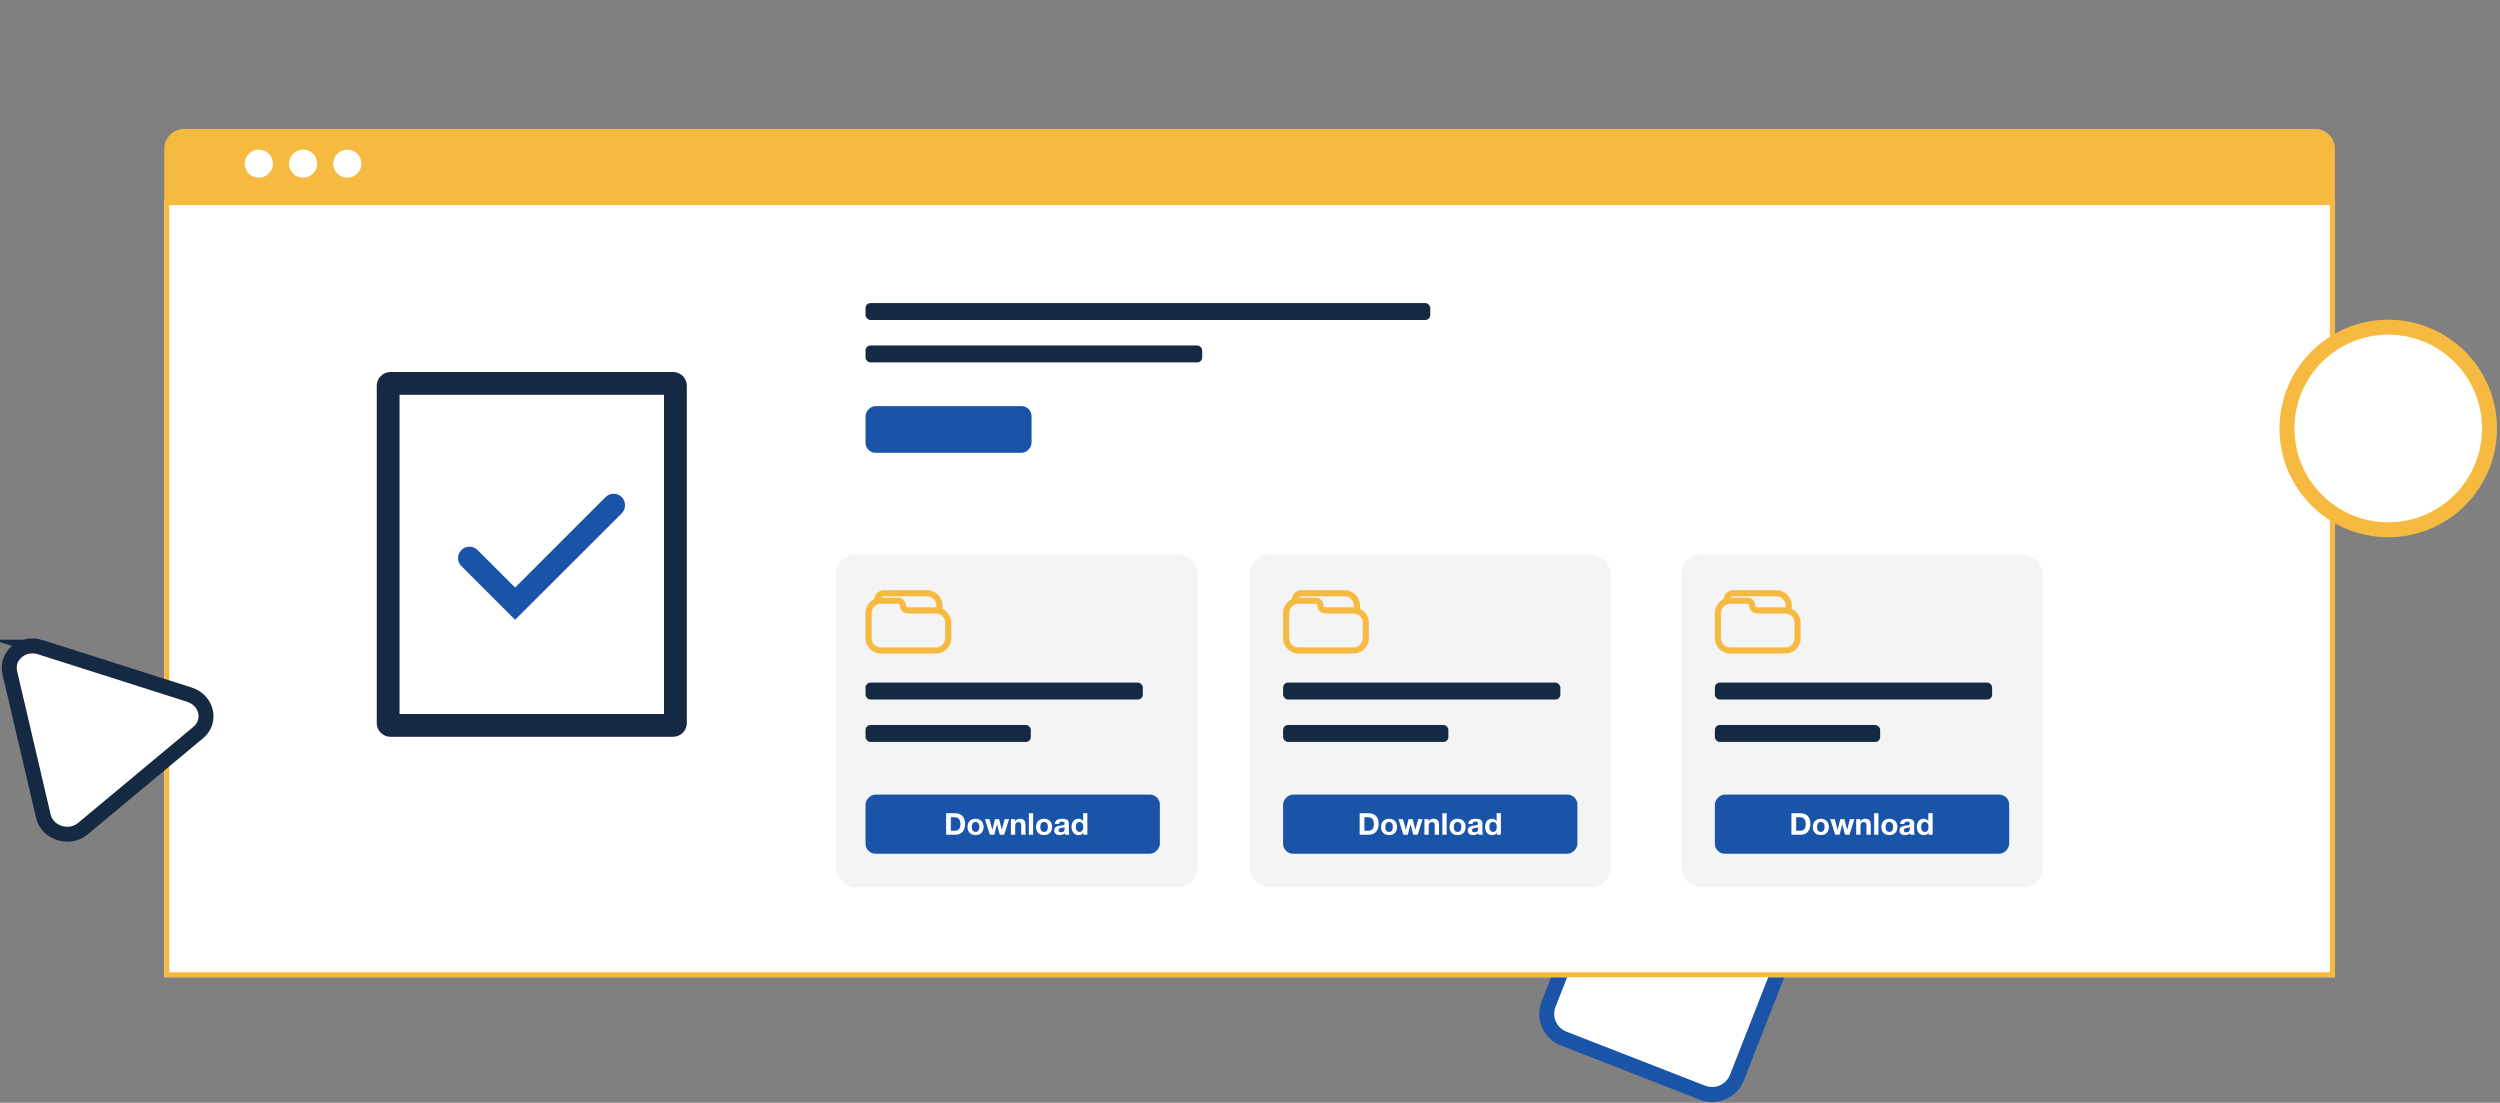 <svg fill="none" height="221" viewBox="0 0 501 221" width="501" xmlns="http://www.w3.org/2000/svg"><rect x="0" y="0" width="501" height="221" fill="#808080" stroke="none"/><path d="m313.355 208.133c-2.746-1.07-4.1-4.16-3.025-6.904l10.89-27.786c1.076-2.746 4.177-4.104 6.925-3.034l27.808 10.835c2.745 1.07 4.099 4.16 3.024 6.904l-10.889 27.786c-1.076 2.746-4.178 4.105-6.926 3.034z" fill="#fff" stroke="#1a54a9" stroke-width="3"/><path d="m32.92 40.062h435v155.773h-435z" fill="#fff"/><path d="m32.92 29.834c0-2.209 1.791-4 4-4h427c2.209 0 4 1.791 4 4v11.263h-435z" fill="#f7ba41"/><ellipse cx="51.864" cy="32.791" fill="#fff" rx="2.821" ry="2.812"/><ellipse cx="60.732" cy="32.791" fill="#fff" rx="2.821" ry="2.812"/><ellipse cx="69.599" cy="32.791" fill="#fff" rx="2.821" ry="2.812"/><rect fill="#f4f4f4" height="66.722" rx="4" width="72.407" x="167.553" y="111.103"/><rect fill="#f4f4f4" height="66.722" rx="4" width="72.407" x="250.42" y="111.103"/><rect fill="#f4f4f4" height="66.722" rx="4" width="72.407" x="336.947" y="111.103"/><path d="m33.42 40.562h434v154.773h-434z" stroke="#f7ba41"/><rect fill="#162942" height="3.4" rx="1" width="113.172" x="173.453" y="60.73"/><rect fill="#162942" height="3.4" rx="1" width="55.568" x="173.453" y="136.79"/><rect fill="#162942" height="3.4" rx="1" width="55.568" x="257.131" y="136.79"/><rect fill="#162942" height="3.4" rx="1" width="55.568" x="343.658" y="136.79"/><rect fill="#162942" height="3.4" rx="1" width="67.468" x="173.453" y="69.23"/><rect fill="#162942" height="3.4" rx="1" width="33.127" x="173.453" y="145.29"/><rect fill="#162942" height="3.4" rx="1" width="33.127" x="257.131" y="145.29"/><rect fill="#162942" height="3.4" rx="1" width="33.127" x="343.658" y="145.29"/><path clip-rule="evenodd" d="m176.58 119.769c.139-.163.346-.267.578-.267h8.639c1.017 0 1.843.825 1.843 1.843v.371c-.024 0-.048 0-.071 0h-5.654c-.198 0-.359-.161-.359-.359 0-.877-.71-1.588-1.587-1.588zm-1.4.31c.091-1.012.942-1.806 1.978-1.806h8.639c1.696 0 3.071 1.376 3.071 3.072v.658c1.047.49 1.773 1.552 1.773 2.784v3.114c0 1.696-1.376 3.071-3.072 3.071h-11.044c-1.697 0-3.072-1.375-3.072-3.071v-5.06c0-1.214.705-2.264 1.727-2.762zm-.498 2.762c0-1.018.825-1.843 1.843-1.843h3.444c.198 0 .359.161.359.359 0 .877.71 1.587 1.587 1.587h5.654c1.018 0 1.843.826 1.843 1.843v3.114c0 1.018-.825 1.843-1.843 1.843h-11.044c-1.018 0-1.843-.825-1.843-1.843z" fill="#f7ba41" fill-rule="evenodd"/><path clip-rule="evenodd" d="m260.258 119.769c.139-.163.346-.267.577-.267h8.639c1.018 0 1.843.825 1.843 1.843v.371c-.023 0-.047 0-.071 0h-5.653c-.198 0-.359-.161-.359-.359 0-.877-.711-1.588-1.587-1.588zm-1.4.31c.091-1.012.942-1.806 1.977-1.806h8.639c1.697 0 3.072 1.376 3.072 3.072v.658c1.047.49 1.772 1.552 1.772 2.784v3.114c0 1.696-1.375 3.071-3.072 3.071h-11.043c-1.697 0-3.072-1.375-3.072-3.071v-5.06c0-1.214.704-2.264 1.727-2.762zm-.498 2.762c0-1.018.825-1.843 1.843-1.843h3.444c.198 0 .358.161.358.359 0 .877.711 1.587 1.588 1.587h5.653c1.018 0 1.844.826 1.844 1.843v3.114c0 1.018-.826 1.843-1.844 1.843h-11.043c-1.018 0-1.843-.825-1.843-1.843z" fill="#f7ba41" fill-rule="evenodd"/><path clip-rule="evenodd" d="m346.785 119.769c.139-.163.346-.267.578-.267h8.639c1.018 0 1.843.825 1.843 1.843v.371c-.024 0-.047 0-.071 0h-5.654c-.198 0-.359-.161-.359-.359 0-.877-.71-1.588-1.587-1.588zm-1.4.31c.091-1.012.942-1.806 1.978-1.806h8.639c1.696 0 3.071 1.376 3.071 3.072v.658c1.047.49 1.773 1.552 1.773 2.784v3.114c0 1.696-1.376 3.071-3.072 3.071h-11.044c-1.697 0-3.072-1.375-3.072-3.071v-5.06c0-1.214.705-2.264 1.727-2.762zm-.498 2.762c0-1.018.825-1.843 1.843-1.843h3.444c.198 0 .359.161.359.359 0 .877.71 1.587 1.587 1.587h5.654c1.018 0 1.843.826 1.843 1.843v3.114c0 1.018-.825 1.843-1.843 1.843h-11.044c-1.018 0-1.843-.825-1.843-1.843z" fill="#f7ba41" fill-rule="evenodd"/><rect fill="#1a54a9" height="9.35" rx="2" transform="matrix(1 0 0 -1 173.453 90.737)" width="33.268"/><rect fill="#1a54a9" height="11.852" rx="2" transform="matrix(1 0 0 -1 173.453 171.09)" width="58.985"/><rect fill="#1a54a9" height="11.852" rx="2" transform="matrix(1 0 0 -1 257.131 171.09)" width="58.985"/><rect fill="#1a54a9" height="11.852" rx="2" transform="matrix(1 0 0 -1 343.658 171.09)" width="58.985"/><g fill="#fff"><path d="m190.551 166.482v-2.715h.675c.233 0 .428.035.585.103.161.064.29.159.386.284.097.124.165.275.205.452.045.173.067.368.067.585 0 .237-.03.438-.091.603-.06.165-.14.3-.241.404-.1.101-.215.173-.344.218-.128.044-.261.066-.398.066zm-.947-3.511v4.307h1.857c.33 0 .616-.054.857-.163.245-.112.448-.265.609-.458.165-.193.288-.422.368-.688.081-.265.121-.555.121-.868 0-.358-.05-.67-.151-.935-.096-.266-.233-.487-.41-.664-.173-.177-.38-.31-.621-.398-.238-.089-.495-.133-.773-.133z"/><path d="m194.744 165.722c0-.125.012-.247.036-.368.025-.121.065-.227.121-.32.06-.092.139-.167.235-.223.097-.06.217-.09.362-.09s.266.03.362.09c.101.056.179.131.235.223.061.093.103.199.127.32s.036.243.036.368-.012.247-.036.368c-.024.116-.066.223-.127.32-.056.092-.134.166-.235.223-.096.056-.217.084-.362.084s-.265-.028-.362-.084c-.096-.057-.175-.131-.235-.223-.056-.097-.096-.204-.121-.32-.024-.121-.036-.243-.036-.368zm-.856 0c0 .249.038.474.114.675.077.202.185.374.326.519.141.141.31.25.507.326s.418.115.663.115c.246 0 .467-.039.664-.115.201-.076.372-.185.513-.326.14-.145.249-.317.325-.519.077-.201.115-.426.115-.675s-.038-.475-.115-.676c-.076-.205-.185-.378-.325-.518-.141-.145-.312-.256-.513-.332-.197-.081-.418-.121-.664-.121-.245 0-.466.04-.663.121-.197.076-.366.187-.507.332-.141.14-.249.313-.326.518-.076.201-.114.427-.114.676z"/><path d="m201.237 167.278.983-3.118h-.881l-.573 2.111h-.012l-.531-2.111h-.832l-.519 2.117h-.012l-.573-2.117h-.905l.99 3.118h.886l.531-2.093h.012l.555 2.093z"/><path d="m202.585 164.16v3.118h.856v-1.635c0-.317.053-.544.157-.681.105-.141.274-.211.507-.211.205 0 .348.064.428.193.081.124.121.315.121.573v1.761h.856v-1.918c0-.193-.018-.368-.054-.525-.032-.161-.09-.295-.175-.404-.084-.113-.201-.199-.35-.259-.144-.065-.331-.097-.561-.097-.181 0-.358.042-.53.127-.173.08-.314.211-.423.392h-.018v-.434z"/><path d="m206.185 162.971v4.307h.856v-4.307z"/><path d="m208.476 165.722c0-.125.012-.247.036-.368s.064-.227.121-.32c.06-.092.138-.167.235-.223.096-.06.217-.09.362-.09s.265.03.362.09c.1.056.179.131.235.223.06.093.103.199.127.32s.036.243.036.368-.012.247-.036.368c-.024.116-.067.223-.127.32-.056.092-.135.166-.235.223-.097.056-.217.084-.362.084s-.266-.028-.362-.084c-.097-.057-.175-.131-.235-.223-.057-.097-.097-.204-.121-.32-.024-.121-.036-.243-.036-.368zm-.857 0c0 .249.038.474.115.675.076.202.185.374.326.519.14.141.309.25.506.326s.418.115.664.115c.245 0 .466-.039.663-.115.201-.076.372-.185.513-.326.141-.145.249-.317.326-.519.076-.201.114-.426.114-.675s-.038-.475-.114-.676c-.077-.205-.185-.378-.326-.518-.141-.145-.312-.256-.513-.332-.197-.081-.418-.121-.663-.121-.246 0-.467.04-.664.121-.197.076-.366.187-.506.332-.141.14-.25.313-.326.518-.077.201-.115.427-.115.676z"/><path d="m211.367 165.119c.012-.201.063-.368.151-.501s.201-.239.338-.32c.137-.08.289-.136.458-.169.173-.036.346-.054.519-.054.157 0 .316.012.477.036.16.02.307.063.44.127s.241.155.326.271c.084.113.126.264.126.453v1.622c0 .141.008.276.024.405.017.128.045.225.085.289h-.869c-.016-.048-.03-.096-.042-.145-.008-.052-.014-.104-.018-.156-.137.14-.298.239-.483.295s-.374.085-.567.085c-.148 0-.287-.018-.416-.055-.129-.036-.241-.092-.338-.169-.096-.076-.173-.173-.229-.289-.052-.117-.078-.255-.078-.416 0-.177.03-.322.09-.435.065-.116.145-.209.241-.277.101-.069.214-.119.338-.151.129-.036.258-.064.386-.084.129-.021.256-.037.38-.049.125-.012.236-.03.332-.054.097-.024.173-.058.229-.103.057-.048.083-.116.079-.205 0-.092-.016-.164-.048-.217-.029-.056-.069-.098-.121-.126-.048-.033-.107-.053-.175-.061-.064-.012-.135-.018-.211-.018-.169 0-.302.036-.398.109-.097.072-.153.193-.169.362zm1.979.633c-.036.032-.083.058-.139.078-.052.017-.111.031-.175.043-.06.012-.125.022-.193.03s-.137.018-.205.03c-.064.012-.129.028-.193.048-.06.02-.115.049-.163.085-.044.032-.08.074-.109.126-.028.053-.042.119-.042.199 0 .077.014.141.042.193.029.053.067.095.115.127.048.028.105.048.169.06.064.013.131.019.199.019.169 0 .3-.029.392-.085.093-.056.161-.123.205-.199.044-.08.071-.161.079-.241.012-.081.018-.145.018-.193z"/><path d="m217.081 165.71c0 .129-.012.253-.036.374-.024.12-.065.229-.121.326-.056.092-.133.166-.229.223-.093.056-.209.084-.35.084-.133 0-.247-.028-.344-.084-.092-.061-.171-.137-.235-.229-.06-.097-.105-.206-.133-.326-.028-.121-.042-.242-.042-.362 0-.129.012-.251.036-.368.028-.121.071-.227.127-.32.06-.092.139-.167.235-.223.097-.056.215-.084.356-.084s.257.028.35.084c.092.056.167.131.223.223.06.089.103.193.127.314.024.116.036.239.036.368zm.012 1.17v.398h.814v-4.307h-.856v1.569h-.012c-.097-.153-.229-.268-.398-.344-.165-.081-.34-.121-.525-.121-.229 0-.43.046-.603.139-.173.088-.318.207-.435.356-.112.149-.199.321-.259.519-.056.193-.085.394-.085.603 0 .217.029.426.085.627.06.201.147.38.259.537.117.153.264.275.441.368.177.088.382.133.615.133.205 0 .388-.037.549-.109.165-.076.297-.199.398-.368z"/><path d="m273.42 166.482v-2.715h.675c.234 0 .429.035.585.103.161.064.29.159.387.284.096.124.164.275.205.452.044.173.066.368.066.585 0 .237-.03.438-.091.603-.06.165-.14.3-.241.404-.1.101-.215.173-.344.218-.128.044-.261.066-.398.066zm-.947-3.511v4.307h1.858c.329 0 .615-.054.856-.163.245-.112.449-.265.609-.458.165-.193.288-.422.368-.688.081-.265.121-.555.121-.868 0-.358-.05-.67-.151-.935-.096-.266-.233-.487-.41-.664-.173-.177-.38-.31-.621-.398-.238-.089-.495-.133-.772-.133z"/><path d="m277.613 165.722c0-.125.012-.247.037-.368.024-.121.064-.227.12-.32.061-.092.139-.167.235-.223.097-.06.218-.09.362-.09.145 0 .266.03.362.09.101.056.179.131.236.223.06.093.102.199.126.32s.036.243.036.368-.012.247-.036.368c-.024.116-.066.223-.126.32-.057.092-.135.166-.236.223-.096.056-.217.084-.362.084-.144 0-.265-.028-.362-.084-.096-.057-.174-.131-.235-.223-.056-.097-.096-.204-.12-.32-.025-.121-.037-.243-.037-.368zm-.856 0c0 .249.038.474.114.675.077.202.185.374.326.519.141.141.31.25.507.326s.418.115.663.115c.246 0 .467-.039.664-.115.201-.076.372-.185.513-.326.14-.145.249-.317.325-.519.077-.201.115-.426.115-.675s-.038-.475-.115-.676c-.076-.205-.185-.378-.325-.518-.141-.145-.312-.256-.513-.332-.197-.081-.418-.121-.664-.121-.245 0-.466.04-.663.121-.197.076-.366.187-.507.332-.141.14-.249.313-.326.518-.076.201-.114.427-.114.676z"/><path d="m284.106 167.278.983-3.118h-.88l-.573 2.111h-.013l-.53-2.111h-.833l-.519 2.117h-.012l-.573-2.117h-.905l.99 3.118h.886l.531-2.093h.012l.555 2.093z"/><path d="m285.454 164.16v3.118h.857v-1.635c0-.317.052-.544.156-.681.105-.141.274-.211.507-.211.205 0 .348.064.428.193.081.124.121.315.121.573v1.761h.857v-1.918c0-.193-.019-.368-.055-.525-.032-.161-.09-.295-.175-.404-.084-.113-.201-.199-.35-.259-.144-.065-.331-.097-.561-.097-.18 0-.357.042-.53.127-.173.08-.314.211-.423.392h-.018v-.434z"/><path d="m289.054 162.971v4.307h.856v-4.307z"/><path d="m291.345 165.722c0-.125.012-.247.036-.368s.064-.227.121-.32c.06-.092.139-.167.235-.223.097-.06.217-.09.362-.09s.265.03.362.09c.1.056.179.131.235.223.06.093.103.199.127.32s.036.243.036.368-.012.247-.036.368c-.024.116-.067.223-.127.32-.056.092-.135.166-.235.223-.097.056-.217.084-.362.084s-.265-.028-.362-.084c-.096-.057-.175-.131-.235-.223-.057-.097-.097-.204-.121-.32-.024-.121-.036-.243-.036-.368zm-.857 0c0 .249.039.474.115.675.076.202.185.374.326.519.14.141.309.25.506.326s.419.115.664.115.466-.039.663-.115c.202-.076.372-.185.513-.326.141-.145.25-.317.326-.519.076-.201.115-.426.115-.675s-.039-.475-.115-.676c-.076-.205-.185-.378-.326-.518-.141-.145-.311-.256-.513-.332-.197-.081-.418-.121-.663-.121s-.467.04-.664.121c-.197.076-.366.187-.506.332-.141.14-.25.313-.326.518-.076.201-.115.427-.115.676z"/><path d="m294.236 165.119c.012-.201.063-.368.151-.501.089-.133.201-.239.338-.32.137-.08.289-.136.458-.169.173-.036.346-.054.519-.054.157 0 .316.012.477.036.161.02.307.063.44.127s.241.155.326.271c.084.113.126.264.126.453v1.622c0 .141.009.276.025.405.016.128.044.225.084.289h-.869c-.016-.048-.03-.096-.042-.145-.008-.052-.014-.104-.018-.156-.137.14-.297.239-.482.295s-.374.085-.568.085c-.148 0-.287-.018-.416-.055-.128-.036-.241-.092-.338-.169-.096-.076-.172-.173-.229-.289-.052-.117-.078-.255-.078-.416 0-.177.03-.322.09-.435.065-.116.145-.209.242-.277.1-.069.213-.119.337-.151.129-.036.258-.064.386-.084.129-.021.256-.037.38-.049.125-.012.236-.03.332-.054.097-.024.173-.058.229-.103.057-.048.083-.116.079-.205 0-.092-.016-.164-.048-.217-.029-.056-.069-.098-.121-.126-.048-.033-.107-.053-.175-.061-.064-.012-.135-.018-.211-.018-.169 0-.302.036-.398.109-.097.072-.153.193-.169.362zm1.979.633c-.036.032-.083.058-.139.078-.052.017-.11.031-.175.043-.06.012-.124.022-.193.03-.068.008-.137.018-.205.03-.064.012-.129.028-.193.048-.06.02-.115.049-.163.085-.044.032-.08.074-.108.126-.029.053-.043.119-.043.199 0 .077.014.141.043.193.028.053.066.095.114.127.048.028.105.048.169.06.064.013.131.019.199.019.169 0 .3-.029.392-.085.093-.056.161-.123.205-.199.045-.08.071-.161.079-.241.012-.081.018-.145.018-.193z"/><path d="m299.95 165.71c0 .129-.012.253-.036.374-.024.12-.064.229-.121.326-.056.092-.132.166-.229.223-.092.056-.209.084-.35.084-.132 0-.247-.028-.344-.084-.092-.061-.171-.137-.235-.229-.06-.097-.104-.206-.133-.326-.028-.121-.042-.242-.042-.362 0-.129.012-.251.036-.368.029-.121.071-.227.127-.32.06-.092.139-.167.235-.223.097-.056.215-.084.356-.084s.258.028.35.084c.093.056.167.131.223.223.061.089.103.193.127.314.024.116.036.239.036.368zm.012 1.17v.398h.815v-4.307h-.857v1.569h-.012c-.097-.153-.229-.268-.398-.344-.165-.081-.34-.121-.525-.121-.229 0-.43.046-.603.139-.173.088-.318.207-.435.356-.112.149-.199.321-.259.519-.056.193-.084.394-.084.603 0 .217.028.426.084.627.06.201.147.38.259.537.117.153.264.275.441.368.177.088.382.133.615.133.205 0 .388-.037.549-.109.165-.076.298-.199.398-.368z"/><path d="m359.947 166.482v-2.715h.676c.233 0 .428.035.585.103.161.064.289.159.386.284.096.124.165.275.205.452.044.173.066.368.066.585 0 .237-.03.438-.09.603-.061.165-.141.3-.241.404-.101.101-.216.173-.344.218-.129.044-.262.066-.398.066zm-.947-3.511v4.307h1.858c.33 0 .615-.054.856-.163.246-.112.449-.265.61-.458.165-.193.287-.422.368-.688.08-.265.12-.555.12-.868 0-.358-.05-.67-.15-.935-.097-.266-.234-.487-.411-.664-.173-.177-.38-.31-.621-.398-.237-.089-.495-.133-.772-.133z"/><path d="m364.141 165.722c0-.125.012-.247.036-.368s.064-.227.121-.32c.06-.092.138-.167.235-.223.096-.06.217-.09.362-.09s.265.03.362.09c.1.056.179.131.235.223.06.093.102.199.127.32.024.121.036.243.036.368s-.012.247-.036.368c-.025.116-.067.223-.127.32-.056.092-.135.166-.235.223-.097.056-.217.084-.362.084s-.266-.028-.362-.084c-.097-.057-.175-.131-.235-.223-.057-.097-.097-.204-.121-.32-.024-.121-.036-.243-.036-.368zm-.857 0c0 .249.038.474.115.675.076.202.185.374.325.519.141.141.31.25.507.326s.418.115.664.115c.245 0 .466-.039.663-.115.201-.076.372-.185.513-.326.141-.145.249-.317.326-.519.076-.201.114-.426.114-.675s-.038-.475-.114-.676c-.077-.205-.185-.378-.326-.518-.141-.145-.312-.256-.513-.332-.197-.081-.418-.121-.663-.121-.246 0-.467.04-.664.121-.197.076-.366.187-.507.332-.14.14-.249.313-.325.518-.077.201-.115.427-.115.676z"/><path d="m370.633 167.278.984-3.118h-.881l-.573 2.111h-.012l-.531-2.111h-.832l-.519 2.117h-.012l-.573-2.117h-.905l.989 3.118h.887l.531-2.093h.012l.555 2.093z"/><path d="m371.981 164.16v3.118h.857v-1.635c0-.317.052-.544.157-.681.104-.141.273-.211.506-.211.206 0 .348.064.429.193.08.124.12.315.12.573v1.761h.857v-1.918c0-.193-.018-.368-.054-.525-.033-.161-.091-.295-.175-.404-.085-.113-.201-.199-.35-.259-.145-.065-.332-.097-.561-.097-.181 0-.358.042-.531.127-.173.08-.314.211-.422.392h-.018v-.434z"/><path d="m375.581 162.971v4.307h.857v-4.307z"/><path d="m377.872 165.722c0-.125.012-.247.036-.368.025-.121.065-.227.121-.32.06-.092.139-.167.235-.223.097-.06.218-.09.362-.09.145 0 .266.03.362.09.101.056.179.131.235.223.061.093.103.199.127.32s.036.243.036.368-.012.247-.036.368c-.024.116-.066.223-.127.32-.056.092-.134.166-.235.223-.096.056-.217.084-.362.084-.144 0-.265-.028-.362-.084-.096-.057-.175-.131-.235-.223-.056-.097-.096-.204-.121-.32-.024-.121-.036-.243-.036-.368zm-.856 0c0 .249.038.474.114.675.077.202.185.374.326.519.141.141.31.25.507.326s.418.115.663.115c.246 0 .467-.039.664-.115.201-.076.372-.185.513-.326.14-.145.249-.317.325-.519.077-.201.115-.426.115-.675s-.038-.475-.115-.676c-.076-.205-.185-.378-.325-.518-.141-.145-.312-.256-.513-.332-.197-.081-.418-.121-.664-.121-.245 0-.466.04-.663.121-.197.076-.366.187-.507.332-.141.14-.249.313-.326.518-.076.201-.114.427-.114.676z"/><path d="m380.764 165.119c.012-.201.062-.368.15-.501.089-.133.202-.239.338-.32.137-.08.29-.136.459-.169.173-.036.346-.054.519-.054.156 0 .315.012.476.036.161.02.308.063.44.127.133.064.242.155.326.271.085.113.127.264.127.453v1.622c0 .141.008.276.024.405.016.128.044.225.084.289h-.868c-.016-.048-.03-.096-.042-.145-.009-.052-.015-.104-.019-.156-.136.14-.297.239-.482.295s-.374.085-.567.085c-.149 0-.288-.018-.416-.055-.129-.036-.242-.092-.338-.169-.097-.076-.173-.173-.229-.289-.053-.117-.079-.255-.079-.416 0-.177.03-.322.091-.435.064-.116.144-.209.241-.277.1-.069.213-.119.338-.151.128-.036.257-.064.386-.084.128-.021.255-.037.38-.049.124-.012.235-.03.332-.054.096-.024.173-.058.229-.103.056-.048.082-.116.078-.205 0-.092-.016-.164-.048-.217-.028-.056-.068-.098-.121-.126-.048-.033-.106-.053-.175-.061-.064-.012-.134-.018-.211-.018-.169 0-.301.036-.398.109-.096.072-.153.193-.169.362zm1.978.633c-.036.032-.082.058-.138.078-.053.017-.111.031-.175.043-.061.012-.125.022-.193.03-.069.008-.137.018-.206.03-.064.012-.128.028-.193.048-.06.02-.114.049-.162.085-.045.032-.081.074-.109.126-.028.053-.042.119-.042.199 0 .077.014.141.042.193.028.053.066.095.115.127.048.028.104.048.168.06.065.013.131.019.2.019.168 0 .299-.029.392-.085.092-.056.16-.123.205-.199.044-.08.07-.161.078-.241.012-.081.018-.145.018-.193z"/><path d="m386.478 165.71c0 .129-.013.253-.037.374-.024.12-.064.229-.12.326-.057.092-.133.166-.23.223-.092.056-.209.084-.349.084-.133 0-.248-.028-.344-.084-.093-.061-.171-.137-.236-.229-.06-.097-.104-.206-.132-.326-.028-.121-.042-.242-.042-.362 0-.129.012-.251.036-.368.028-.121.07-.227.126-.32.061-.092.139-.167.236-.223.096-.056.215-.084.356-.084.14 0 .257.028.349.084.093.056.167.131.224.223.06.089.102.193.126.314.024.116.037.239.037.368zm.012 1.17v.398h.814v-4.307h-.857v1.569h-.012c-.096-.153-.229-.268-.398-.344-.165-.081-.34-.121-.525-.121-.229 0-.43.046-.603.139-.173.088-.318.207-.434.356-.113.149-.199.321-.26.519-.056.193-.084.394-.084.603 0 .217.028.426.084.627.061.201.147.38.26.537.116.153.263.275.44.368.177.088.382.133.615.133.206 0 .389-.037.549-.109.165-.076.298-.199.399-.368z"/><path d="m498.897 85.866c0 11.21-9.087 20.297-20.297 20.297s-20.297-9.087-20.297-20.297 9.087-20.297 20.297-20.297 20.297 9.087 20.297 20.297z" stroke="#f7ba41" stroke-miterlimit="10" stroke-width="3"/><path d="m8.062 129.685 29.903 9.525c3.508 1.132 4.475 5.344 1.762 7.592l-23.148 19.284c-2.714 2.248-7.1.858-7.894-2.522l-6.728-28.782c-.768-3.379 2.624-6.202 6.106-5.097z" stroke="#162942" stroke-miterlimit="10" stroke-width="3"/></g><path d="m133.069 79.121v63.963h-52.998v-63.963zm1.827-4.569h-56.653c-.727 0-1.424.289-1.938.803-.514.514-.803 1.211-.803 1.938v67.618c0 .727.289 1.424.803 1.938.514.514 1.211.803 1.938.803h56.653c.727 0 1.425-.289 1.939-.803s.803-1.211.803-1.938v-67.618c0-.727-.289-1.424-.803-1.938-.514-.514-1.212-.803-1.939-.803z" fill="#162942"/><path d="m124.59 99.608c-.428-.427-1.008-.667-1.613-.667-.604 0-1.184.24-1.613.667l-18.138 18.139-7.566-7.557c-.211-.207-.461-.37-.736-.48-.275-.11-.568-.164-.864-.16-.6.003-1.175.242-1.6.667-.424.424-.664.999-.666 1.599-.004.296.05.589.16.864.11.274.273.524.48.735l10.791 10.792 21.364-21.327c.212-.211.38-.461.495-.737.114-.277.173-.573.172-.871.006-.308-.05-.614-.164-.9-.115-.286-.286-.545-.503-.763z" fill="#1a54a9"/></svg>
